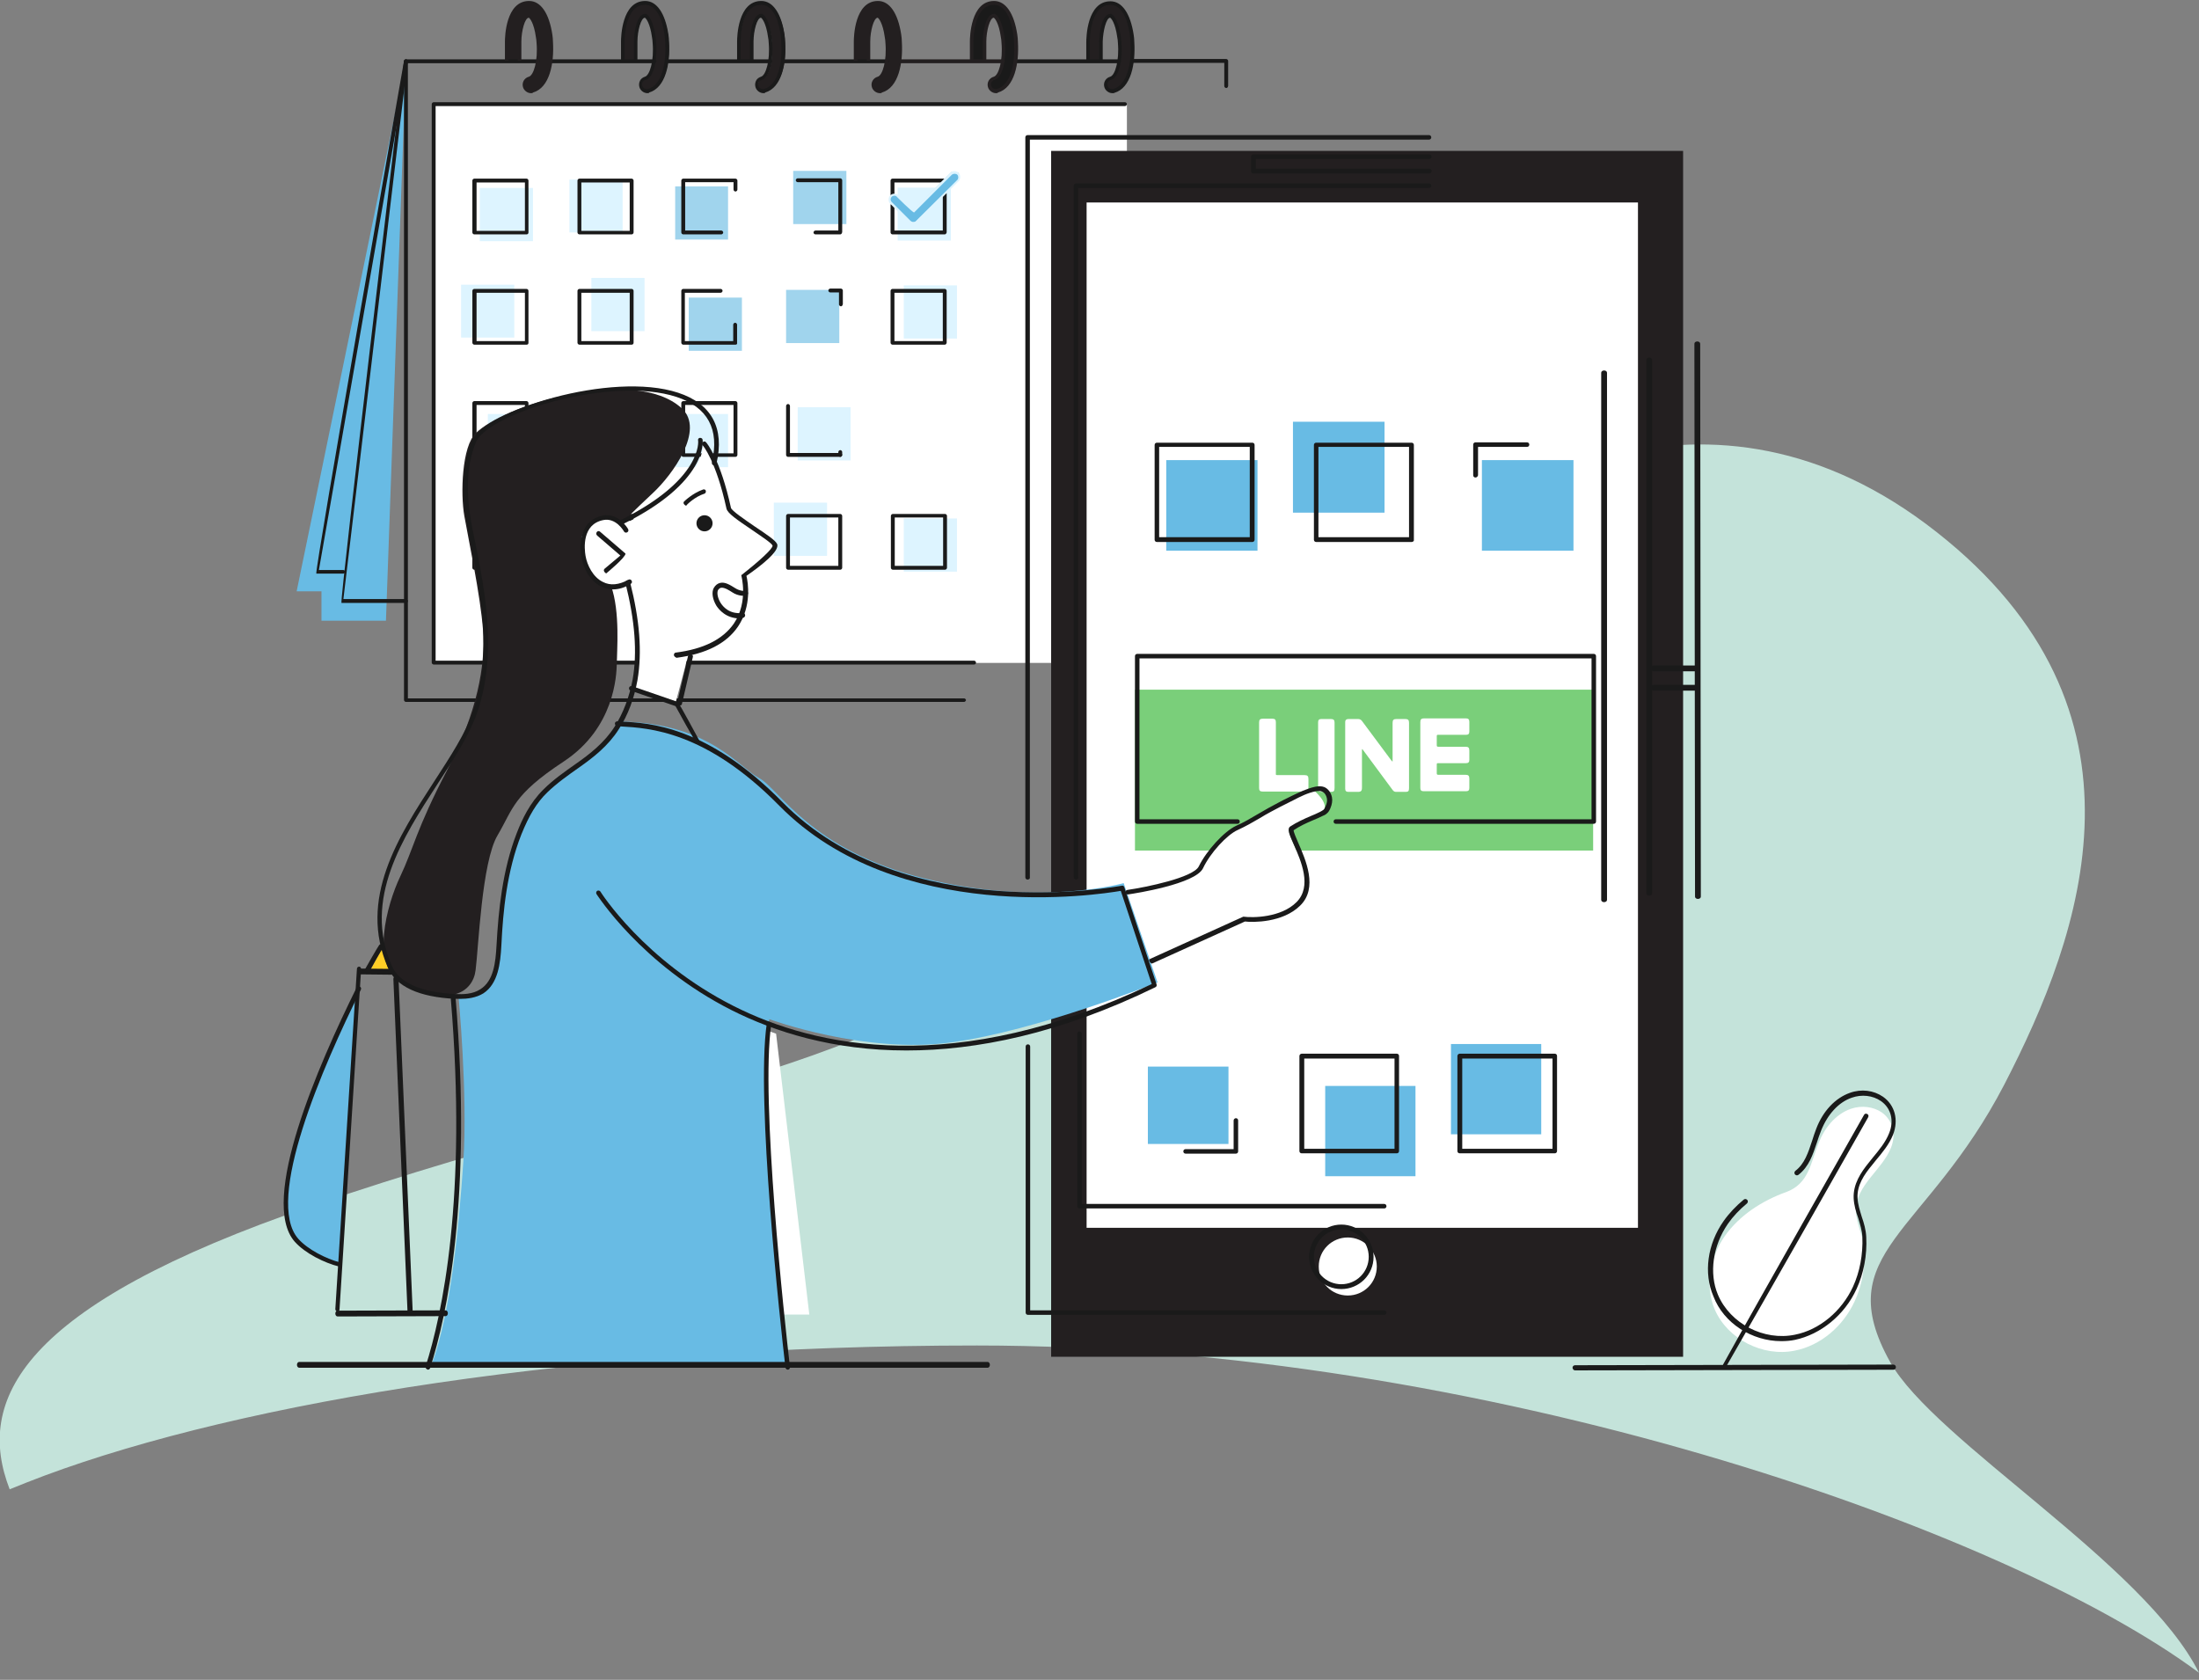 <?xml version="1.0" encoding="utf-8"?>
<!-- Generator: Adobe Illustrator 24.2.3, SVG Export Plug-In . SVG Version: 6.00 Build 0)  -->
<svg version="1.1" id="圖層_2_1_" xmlns="http://www.w3.org/2000/svg" xmlns:xlink="http://www.w3.org/1999/xlink" x="0px"
	 y="0px" viewBox="0 0 682 521" style="enable-background:new 0 0 682 521;" xml:space="preserve">
<rect x="0" y="0" width="682" height="521" fill="#808080" stroke="none"/>
<style type="text/css">
	.st0{fill-rule:evenodd;clip-rule:evenodd;fill:#C4E3DA;}
	.st1{fill-rule:evenodd;clip-rule:evenodd;fill:#FFFFFF;}
	.st2{fill-rule:evenodd;clip-rule:evenodd;fill:#A0D4ED;}
	.st3{fill-rule:evenodd;clip-rule:evenodd;fill:#DDF4FF;}
	.st4{fill-rule:evenodd;clip-rule:evenodd;fill:#231F20;}
	.st5{fill-rule:evenodd;clip-rule:evenodd;fill:#1A1A1A;}
	.st6{fill-rule:evenodd;clip-rule:evenodd;fill:#68BBE4;}
	.st7{fill-rule:evenodd;clip-rule:evenodd;fill:#3A3A3A;}
	.st8{fill-rule:evenodd;clip-rule:evenodd;fill:#7ACF7A;}
	.st9{fill:#FFFFFF;}
	.st10{fill-rule:evenodd;clip-rule:evenodd;fill:#FFCE26;}
</style>
<path id="Blob_1_" class="st0" d="M600.6,165c70.4,55.3,45.2,124.6,21,171.4c-24.3,46.8-54.4,51.9-35.4,86
	c13.7,24.5,79,62.7,95.8,96.4c-60.7-45.1-223-101.5-379-101.5c-122.2,0-227.5,17.4-289.3,40.4c-3.7,1.4-7.3,2.8-10.7,4.2
	c-10.6-27.3,2.6-56.8,94.1-88c119.9-41,188-39.6,255.7-110.1c19.6-20.5,45.2-54.9,75.1-82.4C460.7,151.3,530.2,109.6,600.6,165z"/>
<g id="Group-2_1_" transform="translate(866, 2694)">
	<g id="Group-84_1_" transform="translate(4, 0)">
		<g id="Clip-4_3_">
		</g>
		<polygon id="Fill-3_6_" class="st1" points="-735.5,-2488.4 -520.5,-2488.4 -520.5,-2661.6 -735.5,-2661.6 		"/>
		<polygon id="Fill-5_3_" class="st2" points="-660.6,-2619.7 -644.2,-2619.7 -644.2,-2636.2 -660.6,-2636.2 		"/>
		<polygon id="Fill-6_5_" class="st2" points="-624,-2624.5 -607.5,-2624.5 -607.5,-2641 -624,-2641 		"/>
		<polygon id="Fill-7_3_" class="st2" points="-656.4,-2585.2 -639.9,-2585.2 -639.9,-2601.7 -656.4,-2601.7 		"/>
		<polygon id="Fill-8_3_" class="st2" points="-626.2,-2587.6 -609.7,-2587.6 -609.7,-2604.1 -626.2,-2604.1 		"/>
		<polygon id="Fill-9_4_" class="st3" points="-660.6,-2549.1 -644.2,-2549.1 -644.2,-2565.6 -660.6,-2565.6 		"/>
		<polygon id="Fill-10_3_" class="st3" points="-622.6,-2551.2 -606.2,-2551.2 -606.2,-2567.7 -622.6,-2567.7 		"/>
		<path id="Fill-12_4_" class="st4" d="M-672.6-2675.1c0,0,0-5.8,0-5.9c0-2.8,0.9-8,3-8c0.5,0,2,1.9,2.7,6.5
			c0.1,0.6,0.1,1.1,0.2,1.7c0.4,5.5-0.8,10.6-2.9,11.2c-1.1,0.3-1.7,1.4-1.4,2.5c0.3,0.9,1.1,1.4,2,1.4c5.6-1.5,6.8-9.2,6.4-15.1
			c-0.1-0.8-0.1-1.5-0.2-2.2c-0.9-6.3-3.4-9.9-6.7-9.9c-6.9,0-7.1,10.7-7.1,12c0,0.1,0,5.9,0,5.9L-672.6-2675.1L-672.6-2675.1z"/>
		<path id="Fill-13_3_" class="st4" d="M-636.5-2675.1c0,0,0-5.8,0-5.9c0-2.8,0.9-8,3-8c0.5,0,2,1.9,2.7,6.5
			c0.1,0.6,0.1,1.1,0.2,1.7c0.4,5.5-0.8,10.6-2.9,11.2c-1.1,0.3-1.7,1.4-1.4,2.5c0.3,0.9,1.1,1.4,2,1.4c5.6-1.5,6.8-9.2,6.4-15.1
			c-0.1-0.8-0.1-1.5-0.2-2.2c-0.9-6.3-3.4-9.9-6.7-9.9c-6.9,0-7.1,10.7-7.1,12c0,0.1,0,5.9,0,5.9L-636.5-2675.1L-636.5-2675.1z"/>
		<path id="Fill-14_4_" class="st4" d="M-600.6-2675.1c0,0,0-5.8,0-5.9c0-2.8,0.9-8,3-8c0.5,0,2,1.9,2.7,6.5
			c0.1,0.6,0.1,1.1,0.2,1.7c0.4,5.5-0.8,10.6-2.9,11.2c-1.1,0.3-1.7,1.4-1.4,2.5c0.3,0.9,1.1,1.4,2,1.4c5.6-1.5,6.8-9.2,6.4-15.1
			c-0.1-0.8-0.1-1.5-0.2-2.2c-0.9-6.3-3.4-9.9-6.7-9.9c-6.9,0-7.1,10.7-7.1,12c0,0.1,0,5.9,0,5.9L-600.6-2675.1L-600.6-2675.1z"/>
		<path id="Fill-15_3_" class="st5" d="M-564.6-2675.1c0,0,0-5.8,0-5.9c0-2.8,0.9-8,3-8c0.5,0,2,1.9,2.7,6.5
			c0.1,0.6,0.1,1.1,0.2,1.7c0.4,5.5-0.8,10.6-2.9,11.2c-1.1,0.3-1.7,1.4-1.4,2.5c0.3,0.9,1.1,1.4,2,1.4c5.6-1.5,6.8-9.2,6.4-15.1
			c-0.1-0.8-0.1-1.5-0.2-2.2c-0.9-6.3-3.4-9.9-6.7-9.9c-6.9,0-7.1,10.7-7.1,12c0,0.1,0,5.9,0,5.9L-564.6-2675.1L-564.6-2675.1z"/>
		<path id="Fill-16_4_" class="st4" d="M-528.5-2675.1c0,0,0-5.8,0-5.9c0-2.8,0.9-8,3-8c0.5,0,2,1.9,2.7,6.5
			c0.1,0.6,0.1,1.1,0.2,1.7c0.4,5.5-0.8,10.6-2.9,11.2c-1.1,0.3-1.7,1.4-1.4,2.5c0.3,0.9,1.1,1.4,2,1.4c5.6-1.5,6.8-9.2,6.4-15.1
			c-0.1-0.8-0.1-1.5-0.2-2.2c-0.9-6.3-3.4-9.9-6.7-9.9c-6.9,0-7.1,10.7-7.1,12c0,0.1,0,5.9,0,5.9L-528.5-2675.1L-528.5-2675.1z"/>
		<path id="Fill-17_4_" class="st4" d="M-708.9-2675.1c0,0,0-5.8,0-5.9c0-2.8,0.9-8,3-8c0.5,0,2,1.9,2.7,6.5
			c0.1,0.6,0.1,1.1,0.2,1.7c0.4,5.5-0.8,10.6-2.9,11.2c-1.1,0.3-1.7,1.4-1.4,2.5c0.3,0.9,1.1,1.4,2,1.4c5.6-1.5,6.8-9.2,6.4-15.1
			c-0.1-0.8-0.1-1.5-0.2-2.2c-0.9-6.3-3.4-9.9-6.7-9.9c-6.9,0-7.1,10.7-7.1,12c0,0.1,0,5.9,0,5.9L-708.9-2675.1L-708.9-2675.1z"/>
		<polygon id="Fill-18_4_" class="st6" points="-744.1,-2675.1 -750.3,-2501.5 -770.3,-2501.5 -770.3,-2510.6 -778,-2510.6 		"/>
		<polygon id="Fill-19_3_" class="st3" points="-721.2,-2619.2 -704.7,-2619.2 -704.7,-2635.7 -721.2,-2635.7 		"/>
		<polygon id="Fill-20_5_" class="st3" points="-693.4,-2621.9 -676.9,-2621.9 -676.9,-2638.3 -693.4,-2638.3 		"/>
		<polygon id="Fill-21_4_" class="st3" points="-591.6,-2619.4 -575.1,-2619.4 -575.1,-2635.8 -591.6,-2635.8 		"/>
		<polygon id="Fill-23_2_" class="st3" points="-727,-2589.3 -710.5,-2589.3 -710.5,-2605.7 -727,-2605.7 		"/>
		<polygon id="Fill-24_2_" class="st3" points="-686.6,-2591.3 -670.1,-2591.3 -670.1,-2607.8 -686.6,-2607.8 		"/>
		<polygon id="Fill-25_3_" class="st3" points="-589.7,-2589 -573.2,-2589 -573.2,-2605.5 -589.7,-2605.5 		"/>
		<polygon id="Fill-27_2_" class="st3" points="-718.7,-2549.1 -702.3,-2549.1 -702.3,-2565.6 -718.7,-2565.6 		"/>
		<polygon id="Fill-28_3_" class="st3" points="-685.1,-2552.8 -668.7,-2552.8 -668.7,-2569.2 -685.1,-2569.2 		"/>
		<polygon id="Fill-29_3_" class="st3" points="-721,-2514.9 -704.5,-2514.9 -704.5,-2531.4 -721,-2531.4 		"/>
		<polygon id="Fill-30_3_" class="st3" points="-693.4,-2520.2 -676.9,-2520.2 -676.9,-2536.7 -693.4,-2536.7 		"/>
		<polygon id="Fill-31_3_" class="st3" points="-662.5,-2514.9 -646,-2514.9 -646,-2531.4 -662.5,-2531.4 		"/>
		<polygon id="Fill-32_3_" class="st3" points="-630,-2521.6 -613.5,-2521.6 -613.5,-2538.1 -630,-2538.1 		"/>
		<polygon id="Fill-33_3_" class="st3" points="-589.7,-2516.7 -573.2,-2516.7 -573.2,-2533.2 -589.7,-2533.2 		"/>
		<polygon id="Fill-34_3_" class="st7" points="-586.9,-2628.5 -592.2,-2633.6 -593.7,-2633.1 -594.1,-2631.6 -588,-2625.3 
			-586.9,-2624.8 -585.7,-2625.6 -572.8,-2638.3 -572.8,-2640.4 -574.9,-2640.6 		"/>
		<path id="Fill-42_3_" class="st5" d="M-763.6-2516.1h-8.3c-0.6-0.7,27.2-159,27.2-159c0.1-0.3,0.4-0.5,0.7-0.5
			c0.3,0.1,0.5,0.4,0.5,0.7l-27.6,157.7h7.6c0.3,0,0.6,0.3,0.6,0.6S-763.3-2516.1-763.6-2516.1"/>
		<path id="Fill-43_3_" class="st5" d="M-744.1-2507h-20c-0.6-0.6,19.4-168.1,19.4-168.1c0-0.3,0.3-0.5,0.6-0.5s0.5,0.3,0.5,0.6
			l-19.9,166.8h19.4c0.3,0,0.6,0.3,0.6,0.6C-743.5-2507.2-743.8-2507-744.1-2507"/>
		<path id="Fill-44_2_" class="st5" d="M-571-2476.3h-173.1c-0.3,0-0.6-0.3-0.6-0.6V-2675c0-0.3,0.3-0.6,0.6-0.6h40.9
			c0.3,0,0.6,0.3,0.6,0.6s-0.3,0.6-0.6,0.6h-40.3v197H-571c0.3,0,0.6,0.3,0.6,0.6C-570.5-2476.6-570.7-2476.3-571-2476.3"/>
		<path id="Fill-45_3_" class="st5" d="M-667-2674.4h-31.9c-0.3,0-0.6-0.3-0.6-0.6s0.3-0.6,0.6-0.6h31.9c0.3,0,0.6,0.3,0.6,0.6
			S-666.7-2674.4-667-2674.4"/>
		<path id="Fill-46_3_" class="st5" d="M-631.1-2674.4h-31.7c-0.3,0-0.6-0.3-0.6-0.6s0.3-0.6,0.6-0.6h31.7c0.3,0,0.6,0.3,0.6,0.6
			S-630.8-2674.4-631.1-2674.4"/>
		<path id="Fill-47_3_" class="st5" d="M-594.9-2674.4H-627c-0.3,0-0.6-0.3-0.6-0.6s0.3-0.6,0.6-0.6h32.1c0.3,0,0.6,0.3,0.6,0.6
			S-594.6-2674.4-594.9-2674.4"/>
		<path id="Fill-48_3_" class="st4" d="M-559-2674.4h-31.9c-0.3,0-0.6-0.3-0.6-0.6s0.3-0.6,0.6-0.6h31.9c0.3,0,0.6,0.3,0.6,0.6
			S-558.7-2674.4-559-2674.4"/>
		<path id="Fill-49_4_" class="st5" d="M-522.9-2674.4H-555c-0.3,0-0.6-0.3-0.6-0.6s0.3-0.6,0.6-0.6h32.1c0.3,0,0.6,0.3,0.6,0.6
			S-522.5-2674.4-522.9-2674.4"/>
		<path id="Fill-50_4_" class="st5" d="M-489.7-2666.7c-0.3,0-0.6-0.3-0.6-0.6v-7.2h-28.5c-0.3,0-0.6-0.3-0.6-0.6s0.3-0.6,0.6-0.6
			h29.1c0.3,0,0.6,0.3,0.6,0.6v7.8C-489.2-2666.9-489.4-2666.7-489.7-2666.7"/>
		<path id="Fill-51_4_" class="st5" d="M-567.9-2487.9h-167.6c-0.3,0-0.6-0.3-0.6-0.6v-173.2c0-0.3,0.3-0.6,0.6-0.6h214.4
			c0.3,0,0.6,0.3,0.6,0.6s-0.3,0.6-0.6,0.6h-213.8v172h167c0.3,0,0.6,0.3,0.6,0.6C-567.3-2488.1-567.6-2487.9-567.9-2487.9"/>
		<path id="Fill-52_3_" class="st4" d="M-705.3-2665.1c-1.1,0-2.2-0.8-2.5-1.9c-0.4-1.4,0.4-2.8,1.8-3.2c1.5-0.4,2.9-4.9,2.4-10.6
			c0-0.5-0.1-1.1-0.2-1.7c-0.6-4.4-1.9-5.9-2.2-6c-1.2,0-2.3,4.1-2.3,7.4c0,0.1,0,5.9,0,5.9h-1.1v-5.9c0-2.2,0.7-8.6,3.5-8.6
			c1.1,0,2.6,2.6,3.2,7c0.1,0.6,0.1,1.2,0.2,1.7c0.4,5.2-0.6,11.1-3.3,11.8c-0.8,0.2-1.2,1-1,1.8c0.2,0.7,1,1.2,1.8,1
			c4.5-1.3,5.7-8.6,5.3-14.5c-0.1-0.8-0.1-1.5-0.2-2.2c-0.8-6-3-9.4-6-9.4c-6.2,0-6.4,10.2-6.4,11.4v5.9h-1.1c0,0,0-5.8,0-5.9
			c0-1.3,0.2-12.6,7.5-12.6c3.6,0,6.2,3.8,7.2,10.4c0.1,0.7,0.2,1.5,0.2,2.3c0.4,6.6-1,14.2-6.2,15.7
			C-704.8-2665.1-705.1-2665.1-705.3-2665.1"/>
		<path id="Fill-53_3_" class="st5" d="M-669.2-2665.1c-1.1,0-2.2-0.8-2.5-1.9c-0.2-0.7-0.1-1.4,0.2-2s0.9-1,1.5-1.2
			c1.5-0.4,2.9-4.9,2.4-10.6c0-0.5-0.1-1.1-0.2-1.7c-0.6-4.4-1.9-5.9-2.2-6c-1.2,0-2.3,4.1-2.3,7.4c0,0.1,0,5.9,0,5.9h-1.1v-5.9
			c0-2.2,0.7-8.6,3.5-8.6c1.1,0,2.6,2.6,3.2,7c0.1,0.6,0.1,1.2,0.2,1.7c0.4,5.2-0.6,11.1-3.3,11.8c-0.4,0.1-0.7,0.3-0.9,0.7
			c-0.2,0.3-0.2,0.7-0.1,1.1c0.2,0.7,1,1.2,1.8,1c4.5-1.3,5.7-8.6,5.3-14.5c0-0.8-0.1-1.5-0.2-2.2c-0.8-6-3-9.4-6-9.4
			c-6.2,0-6.4,10.2-6.4,11.4v5.9h-1.1c0,0,0-5.8,0-5.9c0-1.3,0.2-12.6,7.5-12.6c3.6,0,6.2,3.8,7.2,10.4c0.1,0.7,0.2,1.5,0.2,2.3
			c0.4,6.6-1,14.2-6.2,15.7C-668.7-2665.1-668.9-2665.1-669.2-2665.1"/>
		<path id="Fill-54_3_" class="st5" d="M-633.2-2665.1c-1.1,0-2.2-0.8-2.5-1.9c-0.2-0.7-0.1-1.4,0.2-2s0.9-1,1.5-1.2
			c1.5-0.4,2.9-4.9,2.4-10.6c0-0.6-0.1-1.1-0.2-1.7c-0.6-4.4-1.9-5.9-2.2-6c-1.2,0-2.3,4.1-2.3,7.4c0,0.1,0,5.9,0,5.9h-1.1v-5.9
			c0-2.2,0.7-8.6,3.5-8.6c1.1,0,2.6,2.6,3.2,7c0.1,0.6,0.1,1.2,0.2,1.7c0.4,5.2-0.6,11.1-3.3,11.8c-0.4,0.1-0.7,0.3-0.9,0.7
			c-0.2,0.3-0.2,0.7-0.1,1.1c0.2,0.7,1,1.2,1.8,1c4.5-1.3,5.7-8.6,5.3-14.5c0-0.8-0.1-1.5-0.2-2.2c-0.8-6-3-9.4-6-9.4
			c-6.2,0-6.4,10.2-6.4,11.4v5.9h-1.1c0,0,0-5.8,0-5.9c0-1.3,0.2-12.6,7.5-12.6c3.6,0,6.2,3.8,7.2,10.4c0.1,0.7,0.2,1.5,0.2,2.3
			c0.4,6.6-1,14.2-6.2,15.7C-632.7-2665.1-633-2665.1-633.2-2665.1"/>
		<path id="Fill-55_3_" class="st4" d="M-597.1-2665.1c-1.1,0-2.2-0.8-2.5-1.9c-0.4-1.4,0.4-2.8,1.8-3.2c1.5-0.4,2.9-4.9,2.4-10.6
			c0-0.5-0.1-1.1-0.2-1.7c-0.6-4.4-1.9-5.9-2.2-6c-1.2,0-2.3,4.1-2.3,7.4c0,0.1,0,5.9,0,5.9h-1.1v-5.9c0-2.2,0.7-8.6,3.5-8.6
			c1.1,0,2.6,2.6,3.2,7c0.1,0.6,0.1,1.2,0.2,1.7c0.4,5.2-0.6,11.1-3.3,11.8c-0.8,0.2-1.2,1-1,1.8c0.2,0.7,1,1.2,1.8,1
			c4.5-1.3,5.7-8.6,5.3-14.5c0-0.8-0.1-1.5-0.2-2.2c-0.8-6-3-9.4-6-9.4c-6.2,0-6.4,10.2-6.4,11.4v6h-1.1c0,0,0-5.9,0-6
			c0-1.3,0.2-12.6,7.5-12.6c3.6,0,6.2,3.8,7.2,10.4c0.1,0.7,0.2,1.5,0.2,2.3c0.4,6.6-1,14.2-6.2,15.7
			C-596.6-2665.1-596.8-2665.1-597.1-2665.1"/>
		<path id="Fill-56_2_" class="st4" d="M-561.1-2665.1c-1.1,0-2.2-0.8-2.5-1.9c-0.4-1.4,0.4-2.8,1.8-3.2c1.5-0.4,2.9-4.9,2.4-10.6
			c0-0.6-0.1-1.1-0.2-1.7c-0.6-4.4-1.9-5.9-2.2-6c-1.2,0-2.3,4.1-2.3,7.4c0,0.1,0,6,0,6h-1.1v-6c0-2.2,0.7-8.6,3.5-8.6
			c1.1,0,2.6,2.6,3.2,7c0.1,0.6,0.1,1.2,0.2,1.7c0.4,5.2-0.6,11.1-3.3,11.8c-0.8,0.2-1.2,1-1,1.8c0.2,0.7,1,1.2,1.8,1
			c4.5-1.3,5.7-8.6,5.3-14.5c0-0.8-0.1-1.5-0.2-2.2c-0.8-6-3-9.4-6-9.4c-6.2,0-6.4,10.2-6.4,11.4v6h-1.1v-6c0-1.3,0.2-12.6,7.5-12.6
			c3.6,0,6.2,3.8,7.2,10.4c0.1,0.7,0.2,1.5,0.2,2.3c0.4,6.6-1,14.2-6.2,15.7C-560.6-2665.1-560.9-2665.1-561.1-2665.1"/>
		<path id="Fill-57_2_" class="st5" d="M-525-2665.1c-1.1,0-2.2-0.8-2.5-1.9c-0.4-1.4,0.4-2.8,1.8-3.2c1.5-0.4,2.9-4.9,2.4-10.6
			c0-0.6-0.1-1.1-0.2-1.7c-0.6-4.4-1.9-5.9-2.2-6c-1.2,0-2.2,4.1-2.3,7.4c0,0.1,0,5.7,0,5.9c0,0.3-0.3,0.5-0.6,0.5s-0.5-0.3-0.5-0.6
			s0-5.7,0-5.8c0-2.2,0.7-8.6,3.5-8.6c1.1,0,2.6,2.6,3.2,7c0.1,0.6,0.1,1.2,0.2,1.7c0.4,5.2-0.6,11.1-3.3,11.8c-0.8,0.2-1.2,1-1,1.8
			c0.2,0.7,1,1.2,1.8,1c4.5-1.3,5.7-8.6,5.3-14.5c-0.1-0.8-0.1-1.5-0.2-2.2c-0.8-6-3-9.4-6-9.4c-6.2,0-6.4,10.2-6.4,11.4
			c0,1,0,5.6,0,5.8c0,0.3-0.2,0.6-0.5,0.6s-0.6-0.2-0.6-0.5c0,0,0-0.1,0-5.7c0-1.4,0.2-12.7,7.5-12.7c3.6,0,6.2,3.8,7.2,10.4
			c0.1,0.7,0.2,1.5,0.2,2.3c0.4,6.6-1,14.2-6.2,15.7C-524.5-2665.1-524.7-2665.1-525-2665.1"/>
		<path id="Fill-58_3_" class="st5" d="M-722.2-2622.4h15v-15h-15V-2622.4z M-706.7-2621.3h-16.2c-0.3,0-0.6-0.3-0.6-0.6v-16.1
			c0-0.3,0.3-0.6,0.6-0.6h16.2c0.3,0,0.6,0.3,0.6,0.6v16.1C-706.1-2621.6-706.3-2621.3-706.7-2621.3L-706.7-2621.3z"/>
		<path id="Fill-59_3_" class="st5" d="M-689.7-2622.4h15v-15h-15V-2622.4z M-674.1-2621.3h-16.2c-0.3,0-0.6-0.3-0.6-0.6v-16.1
			c0-0.3,0.3-0.6,0.6-0.6h16.2c0.3,0,0.6,0.3,0.6,0.6v16.1C-673.5-2621.6-673.8-2621.3-674.1-2621.3L-674.1-2621.3z"/>
		<path id="Fill-60_3_" class="st5" d="M-646.3-2621.3h-11.8c-0.3,0-0.6-0.3-0.6-0.6v-16.1c0-0.3,0.3-0.6,0.6-0.6h16.2
			c0.3,0,0.6,0.3,0.6,0.6v2.8c0,0.3-0.3,0.6-0.6,0.6s-0.6-0.3-0.6-0.6v-2.3h-15v15h11.2c0.3,0,0.6,0.3,0.6,0.6
			C-645.7-2621.6-646-2621.3-646.3-2621.3"/>
		<path id="Fill-61_7_" class="st5" d="M-609.4-2621.3h-7.7c-0.3,0-0.6-0.3-0.6-0.6s0.3-0.6,0.6-0.6h7.1v-15h-12.6
			c-0.3,0-0.6-0.3-0.6-0.6s0.3-0.6,0.6-0.6h13.2c0.3,0,0.6,0.3,0.6,0.6v16.1C-608.9-2621.6-609.1-2621.3-609.4-2621.3"/>
		<path id="Fill-63_2_" class="st5" d="M-722.2-2553.4h15v-15h-15V-2553.4z M-706.7-2552.3h-16.2c-0.3,0-0.6-0.3-0.6-0.6v-16.1
			c0-0.3,0.3-0.6,0.6-0.6h16.2c0.3,0,0.6,0.3,0.6,0.6v16.1C-706.1-2552.6-706.3-2552.3-706.7-2552.3L-706.7-2552.3z"/>
		<path id="Fill-64_2_" class="st5" d="M-689.7-2553.4h15v-15h-15V-2553.4z M-674.1-2552.3h-16.2c-0.3,0-0.6-0.3-0.6-0.6v-16.1
			c0-0.3,0.3-0.6,0.6-0.6h16.2c0.3,0,0.6,0.3,0.6,0.6v16.1C-673.5-2552.6-673.8-2552.3-674.1-2552.3L-674.1-2552.3z"/>
		<path id="Fill-65_1_" class="st5" d="M-657.5-2553.4h15v-15h-15V-2553.4z M-641.9-2552.3h-16.2c-0.3,0-0.6-0.3-0.6-0.6v-16.1
			c0-0.3,0.3-0.6,0.6-0.6h16.2c0.3,0,0.6,0.3,0.6,0.6v16.1C-641.3-2552.6-641.6-2552.3-641.9-2552.3L-641.9-2552.3z"/>
		<path id="Fill-66_1_" class="st5" d="M-609.4-2552.3h-16.2c-0.3,0-0.6-0.3-0.6-0.6v-15.2c0-0.3,0.3-0.6,0.6-0.6s0.6,0.3,0.6,0.6
			v14.6h15.6c0.3,0,0.6,0.3,0.6,0.6C-608.8-2552.6-609.1-2552.3-609.4-2552.3"/>
		<path id="Fill-67_1_" class="st5" d="M-609.4-2552.3c-0.3,0-0.6-0.3-0.6-0.6v-0.9c0-0.3,0.3-0.6,0.6-0.6s0.6,0.3,0.6,0.6v0.9
			C-608.8-2552.6-609.1-2552.3-609.4-2552.3"/>
		<path id="Fill-68_1_" class="st5" d="M-722.2-2518.5h15v-15h-15V-2518.5z M-706.7-2517.3h-16.2c-0.3,0-0.6-0.3-0.6-0.6v-16.1
			c0-0.3,0.3-0.6,0.6-0.6h16.2c0.3,0,0.6,0.3,0.6,0.6v16.1C-706.1-2517.6-706.3-2517.3-706.7-2517.3L-706.7-2517.3z"/>
		<path id="Fill-69_1_" class="st5" d="M-689.7-2518.5h15v-15h-15V-2518.5z M-674.1-2517.3h-16.2c-0.3,0-0.6-0.3-0.6-0.6v-16.1
			c0-0.3,0.3-0.6,0.6-0.6h16.2c0.3,0,0.6,0.3,0.6,0.6v16.1C-673.5-2517.6-673.8-2517.3-674.1-2517.3L-674.1-2517.3z"/>
		<path id="Fill-70_1_" class="st5" d="M-657.5-2518.5h15v-15h-15V-2518.5z M-641.9-2517.3h-16.2c-0.3,0-0.6-0.3-0.6-0.6v-16.1
			c0-0.3,0.3-0.6,0.6-0.6h16.2c0.3,0,0.6,0.3,0.6,0.6v16.1C-641.3-2517.6-641.6-2517.3-641.9-2517.3L-641.9-2517.3z"/>
		<path id="Fill-71_1_" class="st5" d="M-625-2518.5h15v-15h-15V-2518.5z M-609.4-2517.3h-16.2c-0.3,0-0.6-0.3-0.6-0.6v-16.1
			c0-0.3,0.3-0.6,0.6-0.6h16.2c0.3,0,0.6,0.3,0.6,0.6v16.1C-608.8-2517.6-609.1-2517.3-609.4-2517.3L-609.4-2517.3z"/>
		<path id="Fill-72_1_" class="st5" d="M-592.5-2518.5h15v-15h-15V-2518.5z M-576.9-2517.3h-16.2c-0.3,0-0.6-0.3-0.6-0.6v-16.1
			c0-0.3,0.3-0.6,0.6-0.6h16.2c0.3,0,0.6,0.3,0.6,0.6v16.1C-576.3-2517.6-576.6-2517.3-576.9-2517.3L-576.9-2517.3z"/>
		<path id="Fill-73_1_" class="st5" d="M-722.2-2588.2h15v-15h-15V-2588.2z M-706.7-2587.1h-16.2c-0.3,0-0.6-0.3-0.6-0.6v-16.1
			c0-0.3,0.3-0.6,0.6-0.6h16.2c0.3,0,0.6,0.3,0.6,0.6v16.1C-706.1-2587.3-706.3-2587.1-706.7-2587.1L-706.7-2587.1z"/>
		<path id="Fill-74_1_" class="st5" d="M-689.7-2588.2h15v-15h-15V-2588.2z M-674.1-2587.1h-16.2c-0.3,0-0.6-0.3-0.6-0.6v-16.1
			c0-0.3,0.3-0.6,0.6-0.6h16.2c0.3,0,0.6,0.3,0.6,0.6v16.1C-673.5-2587.3-673.8-2587.1-674.1-2587.1L-674.1-2587.1z"/>
		<path id="Fill-75_1_" class="st5" d="M-641.9-2587.1h-16.2c-0.3,0-0.6-0.3-0.6-0.6v-16.1c0-0.3,0.3-0.6,0.6-0.6h11.6
			c0.3,0,0.6,0.3,0.6,0.6s-0.3,0.6-0.6,0.6h-11.1v15h15v-5.1c0-0.3,0.3-0.6,0.6-0.6s0.6,0.3,0.6,0.6v5.7
			C-641.3-2587.3-641.6-2587.1-641.9-2587.1"/>
		<path id="Fill-76_1_" class="st5" d="M-577-2621.3h-16.2c-0.3,0-0.6-0.3-0.6-0.6v-8.5c0-0.3,0.3-0.6,0.6-0.6s0.6,0.3,0.6,0.6v7.9
			h15v-11.5c0-0.3,0.3-0.6,0.6-0.6s0.6,0.3,0.6,0.6v12.1C-576.5-2621.6-576.7-2621.3-577-2621.3"/>
		<path id="Fill-77_1_" class="st5" d="M-593.2-2633c-0.3,0-0.6-0.3-0.6-0.6v-4.4c0-0.3,0.3-0.6,0.6-0.6h15.8c0.3,0,0.6,0.3,0.6,0.6
			s-0.3,0.6-0.6,0.6h-15.2v3.9C-592.6-2633.3-592.9-2633-593.2-2633"/>
		<path id="Fill-78_1_" class="st5" d="M-592.6-2588.2h15v-15h-15V-2588.2z M-577-2587.1h-16.2c-0.3,0-0.6-0.3-0.6-0.6v-16.1
			c0-0.3,0.3-0.6,0.6-0.6h16.2c0.3,0,0.6,0.3,0.6,0.6v16.1C-576.5-2587.3-576.7-2587.1-577-2587.1L-577-2587.1z"/>
		<path id="Fill-81_1_" class="st5" d="M-609.2-2599c-0.3,0-0.6-0.3-0.6-0.6v-3.7h-2.7c-0.3,0-0.6-0.3-0.6-0.6s0.3-0.6,0.6-0.6h3.3
			c0.3,0,0.6,0.3,0.6,0.6v4.2C-608.7-2599.2-608.9-2599-609.2-2599"/>
		<path id="Fill-82_1_" class="st6" d="M-573-2640.2c-0.6-0.6-1.6-0.6-2.1,0l-11.7,11.7l-4.7-4.7c-0.6-0.6-1.6-0.6-2.1,0
			c-0.6,0.6-0.6,1.6,0,2.1l5.8,5.8c0.5,0.5,1.3,0.6,1.9,0.2c0.3-0.2,13-12.9,13-12.9C-572.4-2638.6-572.4-2639.6-573-2640.2"/>
		<path id="Fill-83_1_" class="st3" d="M-592.6-2633.3c-0.3,0-0.6,0.1-0.8,0.3c-0.5,0.5-0.5,1.2,0,1.7l5.8,5.8
			c0.4,0.4,1,0.4,1.5,0.2c0.2-0.2,13-12.9,13-12.9c0.2-0.2,0.3-0.5,0.3-0.8s-0.1-0.6-0.3-0.8c-0.4-0.4-1.2-0.4-1.7,0l-11.7,11.7
			c-0.5,0-5.2-4.7-5.2-4.7C-592-2633.2-592.3-2633.3-592.6-2633.3 M-586.8-2624.5c-0.5,0-1-0.2-1.3-0.5l-5.8-5.8
			c-0.7-0.7-0.7-1.9,0-2.6c0.7-0.7,1.9-0.7,2.6,0l4.5,4.5l11.5-11.5c0.7-0.7,1.9-0.7,2.6,0c0.4,0.3,0.5,0.8,0.5,1.3s-0.2,1-0.5,1.3
			l-12.7,12.7C-586.1-2624.6-586.5-2624.5-586.8-2624.5"/>
	</g>
	<g id="Group-65_1_" transform="translate(0, 94)">
		<path id="Fill-3_7_" class="st1" d="M-629.2-2380.3h14.2l-10.3-87.1l-7.9-2.8c0,0-1.9,24.8,0,46.3s4.2,44.7,4.2,44.7
			L-629.2-2380.3z"/>
		<polygon id="Fill-5_4_" class="st4" points="-540,-2367.2 -344,-2367.2 -344,-2741.2 -540,-2741.2 		"/>
		<polygon id="Fill-7_4_" class="st1" points="-529,-2407.2 -358,-2407.2 -358,-2725.2 -529,-2725.2 		"/>
		
			<g id="Group-11_2_" transform="translate(449.5, 340) scale(-1, 1) translate(-449.5, -340) translate(399, 296)">
			<path id="Fill-1_4_" class="st1" d="M782.4-2739c-3.1,2.2-4.7,6.3-2.9,10.9c1.4,3.5,4,6.3,6.3,9.2c2.5,3.1,4.8,6.6,4.6,10.7
				c-0.2,4.1-2.5,7.9-2.6,12c-0.2,5.4,0.7,10.9,3,15.8c3.5,7.6,10.4,13.7,18.6,15.3c9.8,2,20.8-3.5,24.8-12.8
				c3.1-7.3,1.4-16.2-3.1-22.7c-4.6-6.5-11.6-11-19.1-13.7c-7-2.6-7.5-8.9-10-15.1c-1.8-4.7-5.2-9-10-10.7
				C788.5-2741.3,784.9-2740.7,782.4-2739"/>
			<g id="Group-5_3_" transform="translate(0, 84.621)">
				<g id="Clip-4_4_">
				</g>
				<path id="Fill-3_8_" class="st5" d="M877.5-2743.6c-57.7-0.1-98.7-0.2-98.7-0.2c-0.4,0-0.8-0.3-0.8-0.8c0-0.4,0.3-0.8,0.8-0.8
					c0,0,41,0.1,98.7,0.2c0.4,0,0.8,0.3,0.8,0.8C878.2-2743.9,877.9-2743.6,877.5-2743.6"/>
			</g>
			<g id="Group-8_2_" transform="translate(0, 0.052)">
				<g id="Clip-7_2_">
				</g>
				<path id="Fill-6_6_" class="st5" d="M813.6-2668.1c-1.4,0-2.9-0.1-4.3-0.4c-8-1.7-15.4-7.7-19.1-15.8c-2.2-4.8-3.3-10.4-3-16.1
					c0.1-2.2,0.7-4.3,1.4-6.3c0.6-2,1.2-3.8,1.3-5.8c0.2-3.9-2-7.2-4.5-10.2c-0.4-0.5-0.8-1-1.2-1.5c-2-2.4-4.1-4.9-5.3-7.9
					c-1.8-4.6-0.6-9.2,3.1-11.8c2.9-2,6.7-2.5,10.3-1.2c4.5,1.6,8.3,5.6,10.4,11.1c0.5,1.3,0.9,2.5,1.3,3.8c1.2,3.6,2.3,7.1,5.2,9.3
					c0.3,0.3,0.4,0.7,0.1,1.1c-0.3,0.3-0.7,0.4-1.1,0.1c-3.2-2.5-4.4-6.1-5.7-10c-0.4-1.2-0.8-2.5-1.3-3.7c-2-5-5.4-8.8-9.5-10.2
					c-3.1-1.1-6.5-0.7-9,1c-3.2,2.2-4.2,6.1-2.6,10c1.1,2.8,3.1,5.2,5,7.5c0.4,0.5,0.8,1,1.2,1.5c2.6,3.2,5,6.8,4.8,11.2
					c-0.1,2.1-0.7,4.2-1.4,6.1c-0.6,2-1.2,3.9-1.3,5.9c-0.2,5.5,0.8,10.8,2.9,15.4c3.5,7.6,10.4,13.4,18,14.9
					c9.6,2,20.1-3.4,23.9-12.4c2.8-6.6,1.6-15.2-3.1-22c-1.6-2.3-3.6-4.4-5.9-6.3c-0.3-0.3-0.4-0.7-0.1-1.1c0.3-0.3,0.7-0.4,1.1-0.1
					c2.4,2,4.5,4.2,6.2,6.6c5.1,7.2,6.3,16.2,3.2,23.4C831.4-2673.6,822.6-2668.1,813.6-2668.1"/>
			</g>
			<path id="Fill-9_5_" class="st5" d="M830.9-2659.7c-11.7-20.3-44-77.2-44.3-77.8c-0.2-0.4-0.1-0.8,0.3-1c0.4-0.2,0.8-0.1,1,0.3
				c0.3,0.6,32.7,57.5,43.7,77.4c0.2,0.4,0.1,0.8-0.3,1C831.1-2659.7,831-2659.7,830.9-2659.7"/>
		</g>
		<g id="Group-5_4_" transform="translate(264, 161)">
			<polygon id="Fill-1_5_" class="st8" points="-778,-2685.2 -635.9,-2685.2 -635.9,-2735.1 -778,-2735.1 			"/>
			<g id="LINE_Corporation_Logo_1_">
			</g>
			<g id="Group-4_1_">
				<path id="Fill-2_1_" class="st5" d="M-635.7-2693.5h-80c-0.4,0-0.7-0.3-0.7-0.7s0.3-0.7,0.7-0.7h79.3v-49.9h-140.2v49.9h30.4
					c0.4,0,0.7,0.3,0.7,0.7s-0.3,0.7-0.7,0.7h-31.1c-0.4,0-0.7-0.3-0.7-0.7v-51.3c0-0.4,0.3-0.7,0.7-0.7h141.6
					c0.4,0,0.7,0.3,0.7,0.7v51.3C-635-2693.8-635.3-2693.5-635.7-2693.5"/>
			</g>
			<g id="LINE_Corporation_Logo_2_">
				<g>
					<g>
						<path class="st9" d="M-707.6-2716.6c0,0.2,0,0.3,0,0.5c0,3.8,0,7.6,0,11.4c0,1-0.3,1.3-1.3,1.3c-1,0-1.9,0-2.9,0
							c-0.7,0-1-0.3-1-1c0-0.1,0-0.3,0-0.4c0-6.6,0-13.2,0-19.8c0-0.2,0-0.4,0-0.5c0-0.6,0.4-0.9,1-0.9c1,0,2,0,3,0
							c0.5,0,0.9,0.2,1.2,0.6c3,4,6,8.1,9,12.1c0.1,0.2,0.3,0.4,0.5,0.5c0-0.2,0-0.3,0-0.5c0-3.8,0-7.7,0-11.5
							c0-0.9,0.3-1.2,1.2-1.2c0.9,0,1.8,0,2.7,0c0.9,0,1.2,0.3,1.2,1.2c0,5.6,0,11.3,0,16.9c0,1.1,0,2.3,0,3.4
							c0,0.9-0.3,1.1-1.1,1.1c-1,0-1.9,0-2.9,0c-0.5,0-0.8-0.2-1.1-0.6c-3-4.1-6.1-8.2-9.1-12.3c-0.1-0.1-0.2-0.3-0.3-0.4
							C-707.5-2716.6-707.5-2716.6-707.6-2716.6z"/>
						<path class="st9" d="M-689.5-2714.8c0-3.4,0-6.8,0-10.2c0-0.9,0.3-1.2,1.2-1.2c4.3,0,8.6,0,12.9,0c0.8,0,1.1,0.3,1.1,1.1
							c0,1,0,2,0,3c0,0.7-0.3,1-1,1c-2.8,0-5.7,0-8.5,0c-0.6,0-0.6,0-0.6,0.6c0,0.9,0,1.7,0,2.6c0,0.4,0.1,0.5,0.5,0.5
							c2.8,0,5.6,0,8.4,0c0.9,0,1.2,0.3,1.2,1.2c0,1,0,2,0,2.9c0,0.7-0.3,1-1.1,1c-2.8,0-5.6,0-8.4,0c-0.6,0-0.6,0-0.6,0.6
							c0,0.8,0,1.7,0,2.5c0,0.4,0.1,0.5,0.5,0.5c2.8,0,5.6,0,8.4,0c0.9,0,1.2,0.3,1.2,1.2c0,1,0,2,0,2.9c0,0.7-0.3,1-1,1
							c-4.4,0-8.8,0-13.2,0c-0.7,0-1-0.3-1-1C-689.5-2707.9-689.5-2711.3-689.5-2714.8z"/>
						<path class="st9" d="M-739.5-2714.8c0-3.4,0-6.8,0-10.1c0-0.9,0.3-1.2,1.2-1.2c1,0,1.9,0,2.9,0c0.8,0,1.1,0.3,1.1,1.1
							c0,5.2,0,10.4,0,15.6c0,0.1,0,0.2,0,0.3c-0.1,0.4,0.1,0.5,0.5,0.5c2.8,0,5.6,0,8.4,0c0.9,0,1.2,0.3,1.2,1.2c0,0.9,0,1.9,0,2.8
							c0,0.8-0.3,1.1-1.1,1.1c-4.4,0-8.7,0-13.1,0c-0.8,0-1.1-0.3-1.1-1.1C-739.5-2707.9-739.5-2711.4-739.5-2714.8z"/>
						<path class="st9" d="M-716.1-2714.7c0,3.4,0,6.7,0,10.1c0,1-0.3,1.2-1.2,1.2c-1,0-1.9,0-2.9,0c-0.7,0-1-0.3-1-1
							c0-6.9,0-13.8,0-20.6c0-0.7,0.3-1,1-1c1,0,2,0,2.9,0c0.9,0,1.2,0.3,1.2,1.1C-716.1-2721.5-716.1-2718.1-716.1-2714.7z"/>
					</g>
				</g>
			</g>
		</g>
		<path id="Fill-12_5_" class="st1" d="M-647.8-2651.2c0,0,1.4,13.3-24.1,25.4c-0.7,0.3-3-2.7-7.9-1.5s-6.1,8.7-4.7,12.9
			c1.4,4.2,5.8,10.5,13.2,7c0,0,3.5,11.3,3,19.9s-1.2,12.7-1.2,12.7l13.1,4.5l3.9-14.7c0,0,15.3-4.1,16.7-14.3
			c1.5-10.2,0.2-11.1,0.2-11.1s8.2-6.4,8.9-7.5s0.9-2.1,0-2.9c-0.9-0.8-13.2-10.1-13.2-10.1S-643.3-2647.9-647.8-2651.2"/>
		<path id="Fill-13_4_" class="st1" d="M-517-2511.1c0,0,14.6-2.8,17.7-4.4c3.1-1.5,3-0.8,7.8-7.7c5-7.3,15.2-11.6,19.1-13.9
			c3.9-2.3,13.5-6.1,13.5-6.1s5.7,4.5,3.1,7c-2.2,2.1-10.4,3.6-10.4,5.9c0,2.3,6.2,12.5,4.9,16.8c-1.3,4.3-3.9,11.8-19.1,10.9
			l-29.3,13.4L-517-2511.1z"/>
		<path id="Fill-14_5_" class="st6" d="M-723.8-2479c0,0,2.9,30.4,1.5,51.2s-4,47.2-9.7,62.6h110.6c0,0-5.7-51.5-6.4-66.7
			s-1-31.8,0.4-40c0,0,29.7,10.9,56.4,7.2c26.7-3.6,64-18.6,64-18.6l-10.5-30.8c0,0-25.9,7.4-61.6-1.4s-45.3-28-51.5-31.2
			s-15.1-16.8-42.3-17.5c0,0-7.5,10-19.9,17.9c-12.4,8-14.7,26.3-16.5,33C-711-2506.5-707.9-2475.2-723.8-2479"/>
		<path id="Fill-15_4_" class="st10" d="M-751-2487.4l7,0.2c0,0-2.2-3-2.8-8L-751-2487.4z"/>
		<path id="Fill-16_5_" class="st6" d="M-755-2481.2c0,0-24.6,50.1-21.8,69.4c0,0-0.7,12,16.1,15.6L-755-2481.2z"/>
		<g id="Group-6_1_" transform="translate(270, 89)">
			<polygon id="Fill-17_5_" class="st6" points="-676.4,-2706.2 -648,-2706.2 -648,-2734.3 -676.4,-2734.3 			"/>
			<polygon id="Fill-20_6_" class="st6" points="-774.3,-2706.2 -746,-2706.2 -746,-2734.3 -774.3,-2734.3 			"/>
			<polygon id="Fill-21_5_" class="st6" points="-735,-2718 -706.6,-2718 -706.6,-2746.2 -735,-2746.2 			"/>
			<path id="Fill-49_5_" class="st5" d="M-727.1-2710.4h28.1v-28h-28.1V-2710.4z M-698.2-2708.9h-29.6c-0.4,0-0.7-0.3-0.7-0.7v-29.4
				c0-0.4,0.3-0.7,0.7-0.7h29.6c0.4,0,0.7,0.3,0.7,0.7v29.4C-697.4-2709.2-697.8-2708.9-698.2-2708.9L-698.2-2708.9z"/>
			<path id="Fill-50_5_" class="st5" d="M-776.5-2710.4h28.1v-28h-28.1V-2710.4z M-747.6-2708.9h-29.6c-0.4,0-0.7-0.3-0.7-0.7v-29.4
				c0-0.4,0.3-0.7,0.7-0.7h29.6c0.4,0,0.7,0.3,0.7,0.7v29.4C-746.9-2709.2-747.2-2708.9-747.6-2708.9L-747.6-2708.9z"/>
			<path id="Fill-51_5_" class="st5" d="M-678.4-2728.9c-0.4,0-0.7-0.3-0.7-0.7v-9.5c0-0.4,0.3-0.7,0.7-0.7h16
				c0.4,0,0.7,0.3,0.7,0.7s-0.3,0.7-0.7,0.7h-15.2v8.8C-677.7-2729.2-678-2728.9-678.4-2728.9"/>
		</g>
		<path id="Fill-18_5_" class="st1" d="M-439-2395.2c0,5-4,9-9,9s-9-4-9-9s4-9,9-9S-439-2400.1-439-2395.2"/>
		<path id="Fill-19_4_" class="st4" d="M-673.7-2625.2c0,0,4.5-4.6,10.3-10s16.2-19.5,8.8-26.2s-21-6.9-35.2-4.1
			c-13.9,2.7-24.3,7.7-28.6,11.8c-4.4,4.1-4.8,18.9-3.6,25.7c1.2,6.9,5,24.6,5.8,35.4c0.8,10.8-1.7,25.4-11.2,43.6
			c-9.5,18.2-10.4,24.3-14.5,32.9c-4.1,8.6-9.4,27.7,0.6,32.9c14.9,7.8,22,2.8,22.8-3.9c0.9-6.8,1.9-33.5,6.8-41.8
			c4.9-8.3,4.7-12.5,20.5-22.9s16.4-26.7,16.5-30.4c0-3.6,1.1-16.1-1.8-24.1c0,0-7.6,0.5-9.5-11.4c0,0-0.6-7.5,6.1-9.5
			C-675.3-2628.5-673.7-2625.2-673.7-2625.2"/>
		<path id="Fill-25_4_" class="st5" d="M-675.9-2605.2c-1.3,0-2.5-0.3-3.7-0.9c-3.7-1.9-5.6-6.1-6.1-9.2c-0.9-5.4,0.4-11.5,6.6-12.8
			c4.9-1,7.8,4,7.9,4.2c0.2,0.4,0.1,0.8-0.3,1c-0.3,0.2-0.8,0.1-1-0.3c-0.1-0.2-2.5-4.3-6.4-3.5c-6.6,1.3-5.9,8.8-5.5,11.1
			c0.5,2.9,2.3,6.6,5.4,8.1c2.3,1.2,5,0.9,7.9-0.7c0.3-0.2,0.8-0.1,1,0.3c0.2,0.4,0.1,0.8-0.3,1
			C-672.3-2605.7-674.2-2605.2-675.9-2605.2"/>
		<path id="Fill-26_2_" class="st5" d="M-678.1-2610.2c-0.8-0.6-0.7-1.1-0.4-1.4l4.9-4.1l-7.2-6.2c-0.3-0.3-0.4-0.7-0.1-1.1
			c0.2-0.3,0.7-0.4,1-0.1l7.9,6.8c0,1.2-5.7,5.9-5.7,5.9C-677.8-2610.2-677.9-2610.2-678.1-2610.2"/>
		<circle id="Oval_4_" class="st5" cx="-647.5" cy="-2625.7" r="2.5"/>
		<path id="Fill-28_4_" class="st5" d="M-655.2-2569.2c-0.6-0.1-0.9-0.5-0.8-0.8l3.4-14.6c0.1-0.4,0.5-0.6,0.9-0.5s0.7,0.5,0.6,0.8
			l-3.4,14.6C-654.5-2569.4-654.8-2569.2-655.2-2569.2"/>
		<path id="Fill-29_4_" class="st5" d="M-657-2584.8c0-0.4,0.2-0.8,0.6-0.8c8.6-1.1,14.6-4.1,18-9c4.6-6.8,2.3-14.9,2.3-15
			c5.5-4.3,9.9-8.3,9.7-9.2c-0.3-0.8-3.7-3-6.3-4.8c-4.7-3.2-7.7-5.2-8-6.7c-3.2-14.7-7.3-19.6-7.4-19.6c-0.3-0.3-0.2-0.8,0.1-1
			c0.3-0.3,0.8-0.2,1,0.1c0.2,0.2,4.4,5.2,7.7,20.3c0.2,0.9,4.5,3.8,7.4,5.8c3.9,2.6,6.4,4.3,6.9,5.4c1,2.2-5.3,7-9.5,9.9
			c0.5,2,1.7,9.3-2.6,15.7c-3.6,5.3-9.9,8.5-19,9.7h-0.1C-656.6-2584.2-656.9-2584.4-657-2584.8z"/>
		<path id="Fill-30_4_" class="st5" d="M-649.7-2557.2c-0.6-0.4-6.8-11.8-6.8-11.8l-13.9-4.8c-0.4-0.1-0.6-0.5-0.5-0.9
			s0.5-0.6,0.9-0.5l14.2,4.9c0.4,0.3,6.7,12,6.7,12c0.2,0.4,0.1,0.8-0.3,1C-649.5-2557.2-649.6-2557.2-649.7-2557.2"/>
		<path id="Fill-31_4_" class="st5" d="M-621.7-2363.2c-0.3,0-0.6-0.3-0.7-0.6c-1.6-13.7-9.2-83.4-5.8-106.7
			c0.1-0.4,0.4-0.7,0.8-0.6c0.4,0.1,0.6,0.4,0.6,0.8c-3.4,23.2,4.2,92.6,5.8,106.3C-621-2363.6-621.2-2363.2-621.7-2363.2
			C-621.6-2363.2-621.7-2363.2-621.7-2363.2"/>
		<path id="Fill-32_4_" class="st5" d="M-733.3-2363.2c-0.6-0.2-0.8-0.6-0.7-1c5.1-16,13-52.2,7.8-114.2c0-0.4,0.3-0.8,0.7-0.8
			s0.7,0.3,0.8,0.7c5.2,62.3-2.7,98.7-7.9,114.8C-732.7-2363.4-733-2363.2-733.3-2363.2"/>
		<path id="Fill-33_4_" class="st5" d="M-584.9-2462.2c-22.8,0-40.9-5.8-54.2-12.5c-28.1-14.2-41.7-35.8-41.9-36
			c-0.2-0.3-0.1-0.8,0.2-1s0.8-0.1,1,0.2c0.1,0.2,13.6,21.5,41.3,35.5c25.5,12.9,68.7,22.2,129.7-6.8l-9.6-28.9
			c-7,1.2-69.2,10.8-105.9-26.4c-22.8-23.2-40.5-24.1-49.1-24.6l-1.2-0.1c-0.4,0-0.7-0.4-0.7-0.8c0-0.4,0.4-0.7,0.8-0.7l1.2,0.1
			c8.7,0.4,26.8,1.4,50,25c38.1,38.7,104.6,26,105.2,25.9c0.4-0.1,0.7,0.1,0.8,0.5l10,30.1c0.1,0.4,0,0.7-0.4,0.9
			C-537.5-2467.3-563.3-2462.2-584.9-2462.2"/>
		<path id="Fill-34_4_" class="st5" d="M-653.4-2631.2c-0.7-0.5-0.7-0.9-0.5-1.2c0.1-0.1,2.6-2.6,6-3.8c0.4-0.1,0.7,0.1,0.8,0.4
			c0.1,0.4-0.1,0.8-0.4,0.9c-3.1,1-5.4,3.4-5.4,3.4C-653-2631.2-653.2-2631.2-653.4-2631.2"/>
		<path id="Fill-35_2_" class="st5" d="M-509-2489.2c-0.8-0.8-0.7-1.2-0.3-1.4l28.9-13.1c3,0.4,11.7,0.3,16.5-4.5
			c4.9-4.9,1.4-12.8-0.9-18c-1.4-3.1-2.1-4.8-1-5.5c2-1.3,4.2-2.3,6.3-3.2c1-0.4,1.9-0.8,2.9-1.3c0.4-0.2,0.7-0.4,1-0.6
			c0.3-0.2,0.5-0.6,0.7-1.1c0.4-0.9,0.6-1.8,0.4-2.6c-0.2-0.9-0.7-1.7-1.5-2c-0.5-0.2-1.1-0.2-1.9-0.1c-2.5,0.5-4.7,1.6-7,2.8
			l-1,0.5c-2.1,1-4.1,2.1-6,3.1c-1.1,0.6-2.2,1.2-3.3,1.9c-2.2,1.3-4.5,2.6-6.9,3.7c-3.4,1.5-8.6,7.2-10.8,11.9
			c-2.4,4.9-21.1,7.8-23.2,8.1c-0.4,0.1-0.8-0.2-0.8-0.6c-0.1-0.4,0.2-0.8,0.6-0.8c5.6-0.8,20.4-3.8,22.1-7.3
			c2.4-4.9,7.9-10.9,11.6-12.6c2.3-1,4.5-2.3,6.7-3.6c1.1-0.6,2.2-1.3,3.3-1.9c1.9-1,4-2.2,6.1-3.2l1-0.5c2.3-1.1,4.7-2.3,7.4-2.9
			c1.1-0.2,2-0.2,2.8,0.1c1.2,0.5,2.1,1.7,2.4,3.2c0.2,1.1,0,2.2-0.5,3.4c-0.3,0.7-0.6,1.2-1.1,1.6c-0.4,0.4-0.9,0.6-1.4,0.8
			c-1,0.5-1.9,0.9-2.9,1.3c-2.1,0.9-4.1,1.8-6,3.1c0,0.6,0.8,2.4,1.4,3.8c2.3,5.3,6.3,14.1,0.6,19.6c-5.4,5.3-14.6,5.2-17.1,4.9
			l-28.7,13C-508.8-2489.2-508.9-2489.2-509-2489.2"/>
		<path id="Fill-36_2_" class="st5" d="M-723.3-2478.2c-0.5,0-0.9,0-1.3,0c-11.4-0.5-18.6-3.8-21.1-9.7
			c-9.3-21.3,3.3-40.7,14.4-57.8c5-7.7,9.7-14.9,12-21.6c6.1-17.8,2.3-37.2-0.6-51.4c-0.7-3.3-1.3-6.4-1.7-9.2
			c-0.8-5.1-1.6-14.8,1.9-23.3c3.9-9.4,43.3-21.8,64-15c10.4,3.4,14.5,11,11.9,22c-0.1,0.4-0.5,0.6-0.9,0.5s-0.6-0.5-0.5-0.9
			c2.4-10.3-1.3-17.1-11-20.3c-20.2-6.6-58.5,5.1-62.2,14.1c-3.4,8.1-2.6,17.6-1.8,22.5c0.4,2.8,1,5.8,1.7,9.1
			c2.9,14.4,6.8,34,0.5,52.2c-2.4,6.9-7.1,14.2-12.2,22c-10.9,16.8-23.3,35.9-14.3,56.5c2.3,5.3,9,8.3,19.9,8.8
			c2.1,0.1,5.2,0.1,7.6-1.5c4.1-2.6,4.7-8.2,5-13.7c0.6-10.7,1.8-23.2,6.3-34.8c1.6-4.1,4-9.3,8.3-13.5c3-3,6.6-5.5,10-7.9
			c4.3-3,8.9-6.6,12-11.5c2.7-4.2,4.6-9.3,5.6-14.6c1.5-8.5,0.7-18.3-2.2-29.9c-0.1-0.4,0.1-0.8,0.5-0.9c0.4-0.1,0.8,0.1,0.9,0.5
			c3,11.8,3.8,21.7,2.3,30.5c-1,5.5-2.9,10.8-5.8,15.2c-3.3,5.2-8,8.8-12.1,11.7c-3.7,2.6-7.1,5-10.1,7.9c-3.3,3.2-5.6,7.1-8,13
			c-4.5,11.4-5.7,23.8-6.2,34.4c-0.3,5.6-1,11.9-5.6,14.9C-718.4-2478.5-721.1-2478.2-723.3-2478.2"/>
		<path id="Fill-37_2_" class="st5" d="M-673.4-2625.2c-0.8-0.8-0.7-1.2-0.3-1.4c25.6-12.6,24.3-24.7,24.2-24.8
			c-0.1-0.4,0.2-0.8,0.6-0.8c0.4,0,0.8,0.2,0.8,0.6c0.1,0.5,1.5,13.3-25,26.3C-673.2-2625.2-673.3-2625.2-673.4-2625.2"/>
		<path id="Fill-38_2_" class="st5" d="M-547.3-2515.2c-0.4,0-0.7-0.3-0.7-0.7v-229.5c0-0.4,0.3-0.7,0.7-0.7h124.5
			c0.4,0,0.7,0.3,0.7,0.7s-0.3,0.7-0.7,0.7h-123.8v228.8C-546.5-2515.5-546.9-2515.2-547.3-2515.2"/>
		<path id="Fill-39_2_" class="st5" d="M-436.7-2380.2h-110.5c-0.4,0-0.7-0.3-0.7-0.7v-82.5c0-0.4,0.3-0.7,0.7-0.7s0.7,0.3,0.7,0.7
			v81.8h109.8c0.4,0,0.7,0.3,0.7,0.7S-436.3-2380.2-436.7-2380.2"/>
		<path id="Fill-40_2_" class="st5" d="M-354.5-2510.2c-0.5,0-0.9-0.3-0.9-0.7v-165.5c0-0.4,0.4-0.7,0.9-0.7s0.9,0.3,0.9,0.7v165.5
			C-353.6-2510.5-354-2510.2-354.5-2510.2"/>
		<path id="Fill-41_2_" class="st5" d="M-532.3-2515.2c-0.4,0-0.7-0.3-0.7-0.7v-214.5c0-0.4,0.3-0.7,0.7-0.7h109.5
			c0.4,0,0.7,0.3,0.7,0.7s-0.3,0.7-0.7,0.7h-108.8v213.8C-531.5-2515.5-531.9-2515.2-532.3-2515.2"/>
		<path id="Fill-42_4_" class="st5" d="M-436.7-2413.2h-94.5c-0.4,0-0.7-0.3-0.7-0.7v-53.5c0-0.4,0.3-0.7,0.7-0.7s0.7,0.3,0.7,0.7
			v52.8h93.8c0.4,0,0.7,0.3,0.7,0.7S-436.3-2413.2-436.7-2413.2"/>
		<path id="Fill-43_4_" class="st5" d="M-368.5-2508.2c-0.5,0-0.9-0.3-0.9-0.7v-163.5c0-0.4,0.4-0.7,0.9-0.7s0.9,0.3,0.9,0.7v163.5
			C-367.6-2508.5-368-2508.2-368.5-2508.2"/>
		<path id="Fill-45_4_" class="st5" d="M-422.7-2734.2h-54.6c-0.4,0-0.7-0.3-0.7-0.7v-4.5c0-0.4,0.3-0.7,0.7-0.7h54.6
			c0.4,0,0.7,0.3,0.7,0.7s-0.3,0.7-0.7,0.7h-53.8v3h53.8c0.4,0,0.7,0.3,0.7,0.7C-422-2734.5-422.3-2734.2-422.7-2734.2"/>
		<path id="Fill-46_4_" class="st5" d="M-450-2406.7c-4.7,0-8.5,3.8-8.5,8.5s3.8,8.5,8.5,8.5s8.5-3.8,8.5-8.5
			S-445.3-2406.7-450-2406.7 M-450-2388.2c-5.5,0-10-4.5-10-10s4.5-10,10-10s10,4.5,10,10C-440-2392.6-444.5-2388.2-450-2388.2"/>
		<path id="Fill-47_4_" class="st5" d="M-339.7-2579.8h-13.5c-0.4,0-0.7-0.4-0.7-0.9s0.3-0.9,0.7-0.9h13.5c0.4,0,0.7,0.4,0.7,0.9
			S-339.3-2579.8-339.7-2579.8"/>
		<path id="Fill-48_4_" class="st5" d="M-339.7-2573.8h-13.5c-0.4,0-0.7-0.4-0.7-0.9s0.3-0.9,0.7-0.9h13.5c0.4,0,0.7,0.4,0.7,0.9
			S-339.3-2573.8-339.7-2573.8"/>
		<polygon id="Fill-17_6_" class="st6" points="-485,-2457.2 -510,-2457.2 -510,-2433.2 -485,-2433.2 		"/>
		<polygon id="Fill-20_7_" class="st6" points="-388,-2464.2 -416,-2464.2 -416,-2436.2 -388,-2436.2 		"/>
		<polygon id="Fill-21_6_" class="st6" points="-427,-2451.2 -455,-2451.2 -455,-2423.2 -427,-2423.2 		"/>
		<path id="Fill-49_6_" class="st5" d="M-433.5-2459.7h-28v28h28V-2459.7z M-462.3-2461.2h29.5c0.4,0,0.7,0.3,0.7,0.7v29.5
			c0,0.4-0.3,0.7-0.7,0.7h-29.5c-0.4,0-0.7-0.3-0.7-0.7v-29.5C-463-2460.8-462.7-2461.2-462.3-2461.2L-462.3-2461.2z"/>
		<path id="Fill-50_6_" class="st5" d="M-384.5-2459.7h-28v28h28V-2459.7z M-413.3-2461.2h29.5c0.4,0,0.7,0.3,0.7,0.7v29.5
			c0,0.4-0.3,0.7-0.7,0.7h-29.5c-0.4,0-0.7-0.3-0.7-0.7v-29.5C-414-2460.8-413.7-2461.2-413.3-2461.2L-413.3-2461.2z"/>
		<path id="Fill-51_6_" class="st5" d="M-482.7-2441.2c0.4,0,0.7,0.3,0.7,0.7v9.6c0,0.4-0.3,0.7-0.7,0.7h-15.6
			c-0.4,0-0.7-0.3-0.7-0.7s0.3-0.7,0.7-0.7h14.9v-8.9C-483.4-2440.8-483.1-2441.2-482.7-2441.2"/>
		<path id="Fill-52_4_" class="st5" d="M-339.4-2509.2c-0.5,0-0.9-0.3-0.9-0.7l-0.2-171.5c0-0.4,0.4-0.7,0.9-0.7s0.9,0.3,0.9,0.7
			l0.2,171.5C-338.5-2509.5-338.9-2509.2-339.4-2509.2"/>
		<path id="Fill-53_4_" class="st5" d="M-559.7-2363.8h-213.5c-0.4,0-0.7-0.4-0.7-0.9s0.3-0.9,0.7-0.9h213.5c0.4,0,0.7,0.4,0.7,0.9
			S-559.3-2363.8-559.7-2363.8"/>
		<path id="Fill-54_4_" class="st5" d="M-760.9-2395.2c-4.4-1.1-10.4-4-13.7-7.7c-11.1-12.6,7.3-54.8,19.2-78.8
			c0.2-0.4,0.6-0.5,1-0.3s0.5,0.6,0.3,1c-11.8,23.7-29.9,65.3-19.4,77.2c3,3.4,8.7,6.2,12.8,7.3c0.4,0.1,0.6,0.5,0.5,0.9
			C-760.3-2395.4-760.6-2395.2-760.9-2395.2"/>
		<path id="Fill-55_4_" class="st5" d="M-752.2-2486.2c-0.7-0.2-0.9-0.7-0.7-1c3.8-6.7,4.5-7.7,4.5-7.7c0.2-0.3,0.7-0.4,1.1-0.2
			c0.4,0.2,0.5,0.6,0.2,0.9c0,0-0.8,1.1-4.4,7.6C-751.7-2486.3-752-2486.2-752.2-2486.2"/>
		<path id="Fill-58_4_" class="st5" d="M-761.3-2379.7c-0.4,0-0.7-0.4-0.7-0.9s0.3-0.9,0.7-0.9l33.5-0.1c0.4,0,0.7,0.4,0.7,0.9
			s-0.3,0.9-0.7,0.9L-761.3-2379.7L-761.3-2379.7z"/>
		<path id="Fill-59_4_" class="st5" d="M-761.3-2381.2c-0.4,0-0.7-0.4-0.7-0.8l6.7-105.5c0-0.4,0.3-0.7,0.7-0.7s0.6,0.4,0.6,0.8
			l-6.7,105.5C-760.7-2381.5-761-2381.2-761.3-2381.2"/>
		<path id="Fill-60_4_" class="st5" d="M-738.8-2380.2c-0.4,0-0.8-0.3-0.8-0.7l-4.4-103.5c0-0.4,0.3-0.8,0.8-0.8s0.8,0.3,0.8,0.7
			l4.4,103.5C-738-2380.5-738.3-2380.2-738.8-2380.2L-738.8-2380.2z"/>
		<path id="Fill-61_8_" class="st5" d="M-744.7-2485.7l-9.5-0.1c-0.4,0-0.7-0.4-0.7-0.9s0.3-0.9,0.7-0.9l9.5,0.1
			c0.4,0,0.7,0.4,0.7,0.9C-744-2486.1-744.3-2485.7-744.7-2485.7"/>
		<path id="Fill-62_1_" class="st5" d="M-636.6-2596.2c-4.2,0-6.4-2.7-7.2-3.9c-1.2-2-1.6-4.2-0.8-5.6c0.5-0.8,1.1-1.3,1.9-1.5
			c1.5-0.4,3.1,0.6,4.7,1.6c1.5,1,3.2,0.9,3.2,0.9c0.5,0,0.8,0.3,0.8,0.7s-0.3,0.8-0.7,0.8c-0.1,0-2.3,0.2-4.2-1.1
			c-0.8-0.5-2.4-1.6-3.5-1.4c-0.4,0.1-0.6,0.3-0.9,0.7c-0.4,0.7-0.2,2.4,0.8,4c0.7,1.1,2.7,3.6,6.8,3.1c0.4-0.1,0.8,0.3,0.8,0.7
			s-0.3,0.8-0.7,0.8C-635.9-2596.2-636.3-2596.2-636.6-2596.2"/>
	</g>
</g>
</svg>
